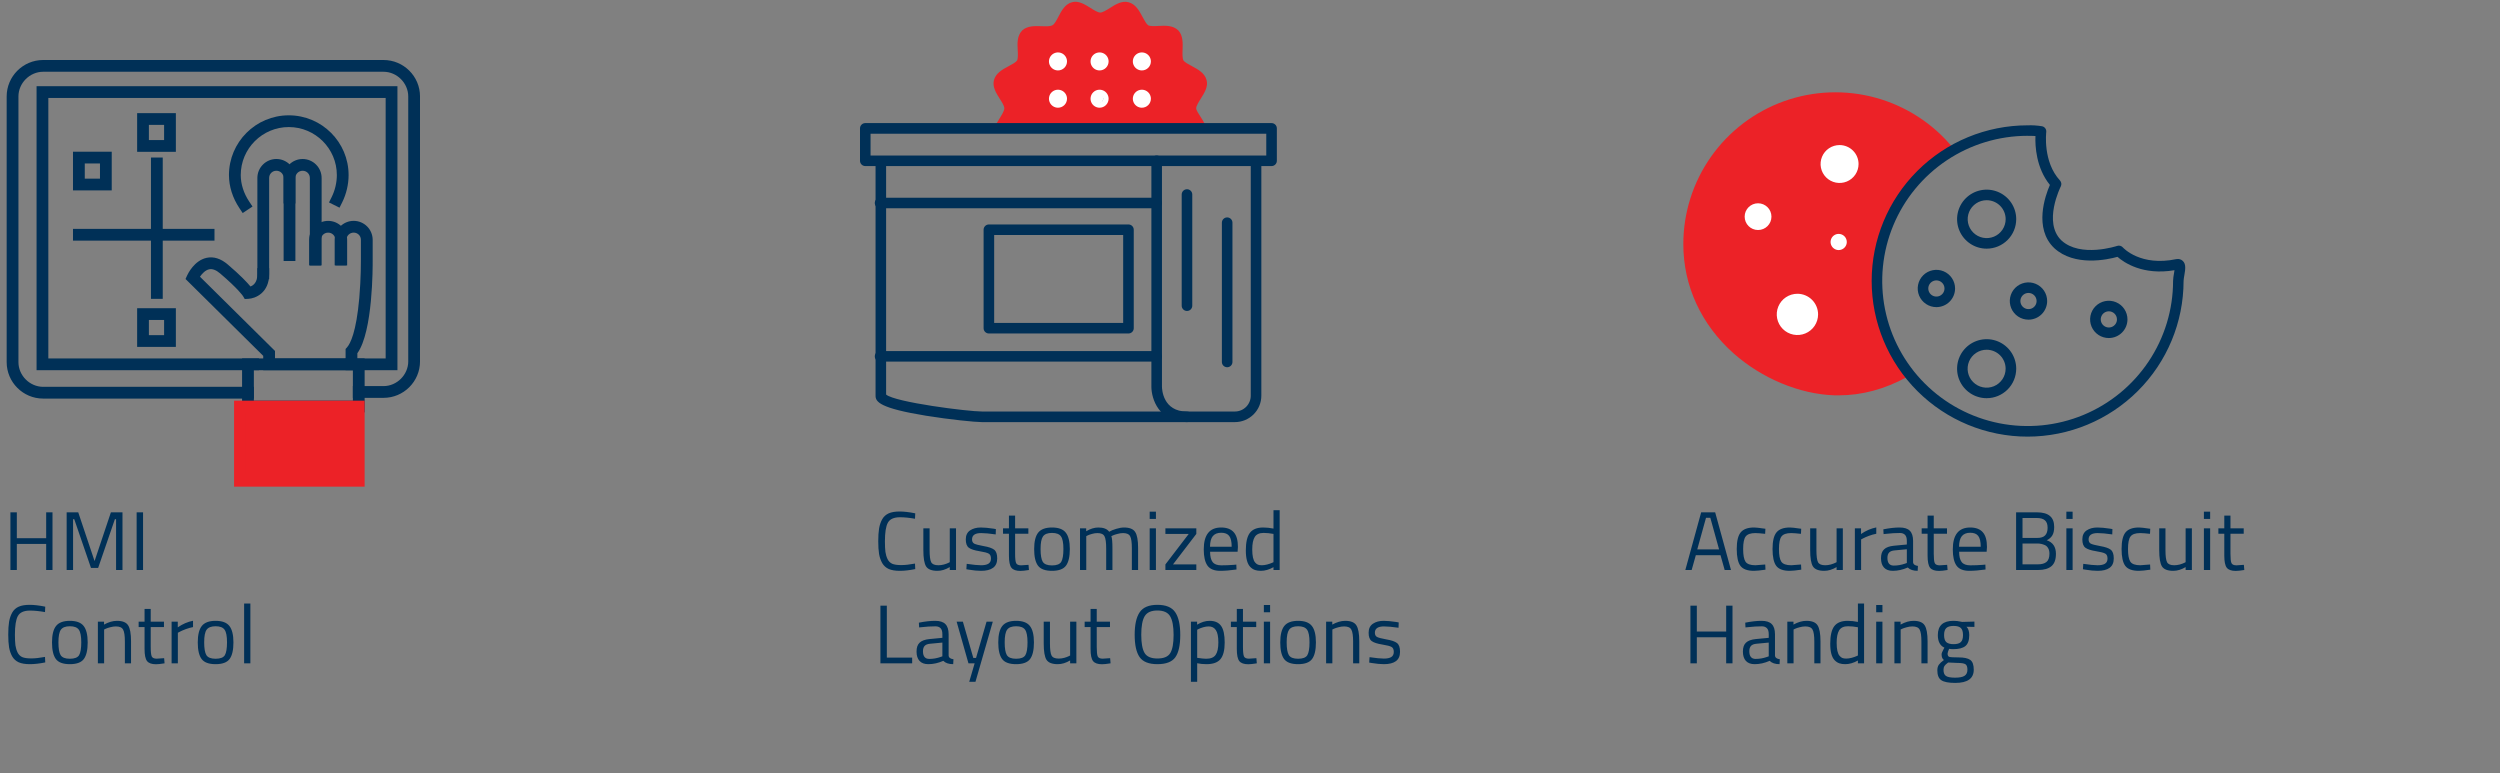 <?xml version="1.0" encoding="UTF-8"?>
<svg xmlns="http://www.w3.org/2000/svg" width="750" height="232" viewBox="0 0 750 232" fill="none">
  <rect x="0" y="0" width="750" height="232" fill="#808080" stroke="none"/>
  <path d="M13.85 171V163.175H5.05V171H3.125V153.7H5.05V161.45H13.85V153.7H15.75V171H13.85ZM19.995 171V153.7H23.47L28.37 168.325L33.27 153.7H36.745V171H34.82V155.75H34.47L29.445 170.375H27.295L22.27 155.75H21.92V171H19.995ZM40.991 171V153.7H42.916V171H40.991ZM13.575 198.725C11.858 199.075 10.317 199.25 8.95 199.25C7.583 199.25 6.475 199.067 5.625 198.7C4.792 198.317 4.142 197.733 3.675 196.95C3.225 196.15 2.908 195.242 2.725 194.225C2.558 193.192 2.475 191.908 2.475 190.375C2.475 188.842 2.558 187.558 2.725 186.525C2.908 185.475 3.225 184.55 3.675 183.75C4.142 182.95 4.792 182.367 5.625 182C6.458 181.633 7.542 181.45 8.875 181.45C10.208 181.45 11.775 181.633 13.575 182L13.5 183.625C11.817 183.325 10.317 183.175 9 183.175C7.167 183.175 5.95 183.725 5.35 184.825C4.767 185.908 4.475 187.767 4.475 190.4C4.475 191.717 4.525 192.775 4.625 193.575C4.742 194.375 4.958 195.1 5.275 195.75C5.592 196.383 6.05 196.842 6.65 197.125C7.267 197.392 8.158 197.525 9.325 197.525C10.508 197.525 11.9 197.375 13.5 197.075L13.575 198.725ZM15.604 192.725C15.604 190.442 16.013 188.792 16.829 187.775C17.646 186.758 19.021 186.25 20.954 186.25C22.904 186.25 24.279 186.758 25.079 187.775C25.896 188.792 26.305 190.442 26.305 192.725C26.305 195.008 25.921 196.667 25.154 197.7C24.388 198.733 22.988 199.25 20.954 199.25C18.921 199.25 17.521 198.733 16.755 197.7C15.988 196.667 15.604 195.008 15.604 192.725ZM17.529 192.7C17.529 194.517 17.746 195.792 18.18 196.525C18.63 197.258 19.555 197.625 20.954 197.625C22.371 197.625 23.296 197.267 23.73 196.55C24.163 195.817 24.38 194.533 24.38 192.7C24.38 190.867 24.138 189.608 23.654 188.925C23.171 188.225 22.271 187.875 20.954 187.875C19.654 187.875 18.755 188.225 18.255 188.925C17.771 189.608 17.529 190.867 17.529 192.7ZM31.238 199H29.363V186.5H31.212V187.375C32.562 186.625 33.854 186.25 35.087 186.25C36.754 186.25 37.871 186.7 38.438 187.6C39.021 188.5 39.312 190.1 39.312 192.4V199H37.462V192.45C37.462 190.717 37.288 189.533 36.938 188.9C36.604 188.25 35.879 187.925 34.763 187.925C34.229 187.925 33.663 188.008 33.062 188.175C32.479 188.325 32.029 188.475 31.712 188.625L31.238 188.85V199ZM49.192 188.125H45.217V194.1C45.217 195.533 45.317 196.475 45.517 196.925C45.734 197.375 46.234 197.6 47.017 197.6L49.242 197.45L49.367 199C48.25 199.183 47.4 199.275 46.817 199.275C45.517 199.275 44.617 198.958 44.117 198.325C43.617 197.692 43.367 196.483 43.367 194.7V188.125H41.592V186.5H43.367V182.675H45.217V186.5H49.192V188.125ZM51.482 199V186.5H53.332V188.2C54.782 187.2 56.307 186.542 57.907 186.225V188.125C57.207 188.258 56.473 188.467 55.707 188.75C54.957 189.033 54.382 189.283 53.982 189.5L53.357 189.825V199H51.482ZM59.33 192.725C59.33 190.442 59.738 188.792 60.555 187.775C61.372 186.758 62.747 186.25 64.68 186.25C66.63 186.25 68.005 186.758 68.805 187.775C69.622 188.792 70.03 190.442 70.03 192.725C70.03 195.008 69.647 196.667 68.88 197.7C68.113 198.733 66.713 199.25 64.68 199.25C62.647 199.25 61.247 198.733 60.48 197.7C59.713 196.667 59.33 195.008 59.33 192.725ZM61.255 192.7C61.255 194.517 61.472 195.792 61.905 196.525C62.355 197.258 63.28 197.625 64.68 197.625C66.097 197.625 67.022 197.267 67.455 196.55C67.888 195.817 68.105 194.533 68.105 192.7C68.105 190.867 67.863 189.608 67.38 188.925C66.897 188.225 65.997 187.875 64.68 187.875C63.38 187.875 62.48 188.225 61.98 188.925C61.497 189.608 61.255 190.867 61.255 192.7ZM73.238 199V181.05H75.113V199H73.238Z" fill="#003057"></path>
  <path d="M274.575 170.725C272.858 171.075 271.317 171.25 269.95 171.25C268.583 171.25 267.475 171.067 266.625 170.7C265.792 170.317 265.142 169.733 264.675 168.95C264.225 168.15 263.908 167.242 263.725 166.225C263.558 165.192 263.475 163.908 263.475 162.375C263.475 160.842 263.558 159.558 263.725 158.525C263.908 157.475 264.225 156.55 264.675 155.75C265.142 154.95 265.792 154.367 266.625 154C267.458 153.633 268.542 153.45 269.875 153.45C271.208 153.45 272.775 153.633 274.575 154L274.5 155.625C272.817 155.325 271.317 155.175 270 155.175C268.167 155.175 266.95 155.725 266.35 156.825C265.767 157.908 265.475 159.767 265.475 162.4C265.475 163.717 265.525 164.775 265.625 165.575C265.742 166.375 265.958 167.1 266.275 167.75C266.592 168.383 267.05 168.842 267.65 169.125C268.267 169.392 269.158 169.525 270.325 169.525C271.508 169.525 272.9 169.375 274.5 169.075L274.575 170.725ZM284.93 158.5H286.805V171H284.93V170.125C283.68 170.875 282.447 171.25 281.23 171.25C279.53 171.25 278.397 170.808 277.83 169.925C277.28 169.042 277.005 167.408 277.005 165.025V158.5H278.88V165C278.88 166.817 279.038 168.033 279.355 168.65C279.672 169.267 280.388 169.575 281.505 169.575C282.055 169.575 282.613 169.5 283.18 169.35C283.747 169.183 284.18 169.025 284.48 168.875L284.93 168.65V158.5ZM294.336 159.925C292.52 159.925 291.611 160.558 291.611 161.825C291.611 162.408 291.82 162.825 292.236 163.075C292.653 163.308 293.603 163.558 295.086 163.825C296.57 164.075 297.62 164.433 298.236 164.9C298.853 165.367 299.161 166.242 299.161 167.525C299.161 168.808 298.745 169.75 297.911 170.35C297.095 170.95 295.895 171.25 294.311 171.25C293.278 171.25 292.061 171.133 290.661 170.9L289.911 170.775L290.011 169.15C291.911 169.433 293.345 169.575 294.311 169.575C295.278 169.575 296.011 169.425 296.511 169.125C297.028 168.808 297.286 168.292 297.286 167.575C297.286 166.842 297.07 166.35 296.636 166.1C296.203 165.833 295.253 165.583 293.786 165.35C292.32 165.117 291.278 164.775 290.661 164.325C290.045 163.875 289.736 163.042 289.736 161.825C289.736 160.608 290.161 159.708 291.011 159.125C291.878 158.542 292.953 158.25 294.236 158.25C295.253 158.25 296.528 158.367 298.061 158.6L298.761 158.725L298.711 160.325C296.861 160.058 295.403 159.925 294.336 159.925ZM308.507 160.125H304.532V166.1C304.532 167.533 304.632 168.475 304.832 168.925C305.049 169.375 305.549 169.6 306.332 169.6L308.557 169.45L308.682 171C307.566 171.183 306.716 171.275 306.132 171.275C304.832 171.275 303.932 170.958 303.432 170.325C302.932 169.692 302.682 168.483 302.682 166.7V160.125H300.907V158.5H302.682V154.675H304.532V158.5H308.507V160.125ZM310.247 164.725C310.247 162.442 310.655 160.792 311.472 159.775C312.289 158.758 313.664 158.25 315.597 158.25C317.547 158.25 318.922 158.758 319.722 159.775C320.539 160.792 320.947 162.442 320.947 164.725C320.947 167.008 320.564 168.667 319.797 169.7C319.03 170.733 317.63 171.25 315.597 171.25C313.564 171.25 312.164 170.733 311.397 169.7C310.63 168.667 310.247 167.008 310.247 164.725ZM312.172 164.7C312.172 166.517 312.389 167.792 312.822 168.525C313.272 169.258 314.197 169.625 315.597 169.625C317.014 169.625 317.939 169.267 318.372 168.55C318.805 167.817 319.022 166.533 319.022 164.7C319.022 162.867 318.78 161.608 318.297 160.925C317.814 160.225 316.914 159.875 315.597 159.875C314.297 159.875 313.397 160.225 312.897 160.925C312.414 161.608 312.172 162.867 312.172 164.7ZM325.88 171H324.005V158.5H325.855V159.375C327.105 158.625 328.322 158.25 329.505 158.25C331.055 158.25 332.138 158.675 332.755 159.525C333.305 159.192 334.013 158.9 334.88 158.65C335.763 158.383 336.538 158.25 337.205 158.25C338.872 158.25 339.988 158.7 340.555 159.6C341.138 160.483 341.43 162.083 341.43 164.4V171H339.555V164.45C339.555 162.717 339.388 161.533 339.055 160.9C338.722 160.25 338.013 159.925 336.93 159.925C336.38 159.925 335.813 160.008 335.23 160.175C334.647 160.325 334.197 160.475 333.88 160.625L333.405 160.85C333.622 161.4 333.73 162.617 333.73 164.5V171H331.855V164.55C331.855 162.75 331.688 161.533 331.355 160.9C331.038 160.25 330.33 159.925 329.23 159.925C328.697 159.925 328.147 160.008 327.58 160.175C327.03 160.325 326.605 160.475 326.305 160.625L325.88 160.85V171ZM344.904 171V158.5H346.779V171H344.904ZM344.904 155.675V153.5H346.779V155.675H344.904ZM349.622 160.175V158.5H358.897V160.175L351.897 169.325H358.897V171H349.622V169.325L356.622 160.175H349.622ZM370.176 169.45L370.901 169.375L370.951 170.85C369.051 171.117 367.426 171.25 366.076 171.25C364.276 171.25 363.001 170.733 362.251 169.7C361.501 168.65 361.126 167.025 361.126 164.825C361.126 160.442 362.868 158.25 366.351 158.25C368.034 158.25 369.293 158.725 370.126 159.675C370.959 160.608 371.376 162.083 371.376 164.1L371.276 165.525H363.026C363.026 166.908 363.276 167.933 363.776 168.6C364.276 169.267 365.143 169.6 366.376 169.6C367.626 169.6 368.893 169.55 370.176 169.45ZM369.501 164.025C369.501 162.492 369.251 161.408 368.751 160.775C368.268 160.142 367.468 159.825 366.351 159.825C365.251 159.825 364.418 160.158 363.851 160.825C363.301 161.492 363.018 162.558 363.001 164.025H369.501ZM383.898 153.05V171H382.048V170.15C380.765 170.883 379.498 171.25 378.248 171.25C377.581 171.25 376.998 171.167 376.498 171C375.998 170.833 375.531 170.533 375.098 170.1C374.198 169.2 373.748 167.542 373.748 165.125C373.748 162.692 374.148 160.942 374.948 159.875C375.765 158.792 377.106 158.25 378.973 158.25C379.94 158.25 380.965 158.358 382.048 158.575V153.05H383.898ZM376.548 168.75C376.815 169.067 377.098 169.283 377.398 169.4C377.698 169.517 378.081 169.575 378.548 169.575C379.031 169.575 379.565 169.5 380.148 169.35C380.748 169.183 381.215 169.025 381.548 168.875L382.048 168.65V160.175C380.981 159.975 379.99 159.875 379.073 159.875C377.806 159.875 376.923 160.283 376.423 161.1C375.923 161.9 375.673 163.15 375.673 164.85C375.673 166.783 375.965 168.083 376.548 168.75ZM273.65 199H264.125V181.7H266.05V197.275H273.65V199ZM284.588 190.275V196.675C284.638 197.292 285.121 197.658 286.038 197.775L285.963 199.25C284.646 199.25 283.655 198.917 282.988 198.25C281.488 198.917 279.988 199.25 278.488 199.25C277.338 199.25 276.463 198.925 275.863 198.275C275.263 197.625 274.963 196.692 274.963 195.475C274.963 194.258 275.271 193.367 275.888 192.8C276.505 192.217 277.471 191.858 278.788 191.725L282.713 191.35V190.275C282.713 189.425 282.53 188.817 282.163 188.45C281.796 188.083 281.296 187.9 280.663 187.9C279.33 187.9 277.946 187.983 276.513 188.15L275.738 188.225L275.663 186.8C277.496 186.433 279.121 186.25 280.538 186.25C281.955 186.25 282.98 186.575 283.613 187.225C284.263 187.875 284.588 188.892 284.588 190.275ZM276.888 195.375C276.888 196.908 277.521 197.675 278.788 197.675C279.921 197.675 281.038 197.483 282.138 197.1L282.713 196.9V192.775L279.013 193.125C278.263 193.192 277.721 193.408 277.388 193.775C277.055 194.142 276.888 194.675 276.888 195.375ZM286.99 186.5H288.865L291.99 197.375H292.815L295.965 186.5H297.84L292.64 204.55H290.765L292.39 199H290.54L286.99 186.5ZM299.48 192.725C299.48 190.442 299.889 188.792 300.705 187.775C301.522 186.758 302.897 186.25 304.83 186.25C306.78 186.25 308.155 186.758 308.955 187.775C309.772 188.792 310.18 190.442 310.18 192.725C310.18 195.008 309.797 196.667 309.03 197.7C308.264 198.733 306.864 199.25 304.83 199.25C302.797 199.25 301.397 198.733 300.63 197.7C299.864 196.667 299.48 195.008 299.48 192.725ZM301.405 192.7C301.405 194.517 301.622 195.792 302.055 196.525C302.505 197.258 303.43 197.625 304.83 197.625C306.247 197.625 307.172 197.267 307.605 196.55C308.039 195.817 308.255 194.533 308.255 192.7C308.255 190.867 308.014 189.608 307.53 188.925C307.047 188.225 306.147 187.875 304.83 187.875C303.53 187.875 302.63 188.225 302.13 188.925C301.647 189.608 301.405 190.867 301.405 192.7ZM321.038 186.5H322.913V199H321.038V198.125C319.788 198.875 318.555 199.25 317.338 199.25C315.638 199.25 314.505 198.808 313.938 197.925C313.388 197.042 313.113 195.408 313.113 193.025V186.5H314.988V193C314.988 194.817 315.147 196.033 315.463 196.65C315.78 197.267 316.497 197.575 317.613 197.575C318.163 197.575 318.722 197.5 319.288 197.35C319.855 197.183 320.288 197.025 320.588 196.875L321.038 196.65V186.5ZM332.995 188.125H329.02V194.1C329.02 195.533 329.12 196.475 329.32 196.925C329.536 197.375 330.036 197.6 330.82 197.6L333.045 197.45L333.17 199C332.053 199.183 331.203 199.275 330.62 199.275C329.32 199.275 328.42 198.958 327.92 198.325C327.42 197.692 327.17 196.483 327.17 194.7V188.125H325.395V186.5H327.17V182.675H329.02V186.5H332.995V188.125ZM342.378 190.425C342.378 192.958 342.711 194.783 343.378 195.9C344.044 197 345.328 197.55 347.228 197.55C349.144 197.55 350.428 197.008 351.078 195.925C351.744 194.842 352.078 193.025 352.078 190.475C352.078 187.925 351.736 186.067 351.053 184.9C350.369 183.733 349.086 183.15 347.203 183.15C345.336 183.15 344.061 183.733 343.378 184.9C342.711 186.05 342.378 187.892 342.378 190.425ZM354.078 190.475C354.078 193.558 353.586 195.792 352.603 197.175C351.619 198.558 349.828 199.25 347.228 199.25C344.644 199.25 342.861 198.542 341.878 197.125C340.894 195.708 340.403 193.483 340.403 190.45C340.403 187.4 340.903 185.142 341.903 183.675C342.903 182.192 344.678 181.45 347.228 181.45C349.778 181.45 351.553 182.183 352.553 183.65C353.569 185.117 354.078 187.392 354.078 190.475ZM357.281 204.55V186.5H359.131V187.4C360.398 186.633 361.648 186.25 362.881 186.25C364.465 186.25 365.615 186.758 366.331 187.775C367.048 188.775 367.406 190.433 367.406 192.75C367.406 195.067 366.981 196.733 366.131 197.75C365.298 198.75 363.906 199.25 361.956 199.25C360.94 199.25 360.006 199.158 359.156 198.975V204.55H357.281ZM362.606 187.925C362.106 187.925 361.565 188.008 360.981 188.175C360.415 188.342 359.965 188.508 359.631 188.675L359.156 188.925V197.35C360.34 197.533 361.24 197.625 361.856 197.625C363.206 197.625 364.148 197.242 364.681 196.475C365.231 195.708 365.506 194.458 365.506 192.725C365.506 190.992 365.256 189.758 364.756 189.025C364.273 188.292 363.556 187.925 362.606 187.925ZM376.867 188.125H372.892V194.1C372.892 195.533 372.992 196.475 373.192 196.925C373.408 197.375 373.908 197.6 374.692 197.6L376.917 197.45L377.042 199C375.925 199.183 375.075 199.275 374.492 199.275C373.192 199.275 372.292 198.958 371.792 198.325C371.292 197.692 371.042 196.483 371.042 194.7V188.125H369.267V186.5H371.042V182.675H372.892V186.5H376.867V188.125ZM379.156 199V186.5H381.031V199H379.156ZM379.156 183.675V181.5H381.031V183.675H379.156ZM384.075 192.725C384.075 190.442 384.484 188.792 385.3 187.775C386.117 186.758 387.492 186.25 389.425 186.25C391.375 186.25 392.75 186.758 393.55 187.775C394.367 188.792 394.775 190.442 394.775 192.725C394.775 195.008 394.392 196.667 393.625 197.7C392.859 198.733 391.459 199.25 389.425 199.25C387.392 199.25 385.992 198.733 385.225 197.7C384.459 196.667 384.075 195.008 384.075 192.725ZM386 192.7C386 194.517 386.217 195.792 386.65 196.525C387.1 197.258 388.025 197.625 389.425 197.625C390.842 197.625 391.767 197.267 392.2 196.55C392.634 195.817 392.85 194.533 392.85 192.7C392.85 190.867 392.609 189.608 392.125 188.925C391.642 188.225 390.742 187.875 389.425 187.875C388.125 187.875 387.225 188.225 386.725 188.925C386.242 189.608 386 190.867 386 192.7ZM399.708 199H397.833V186.5H399.683V187.375C401.033 186.625 402.325 186.25 403.558 186.25C405.225 186.25 406.342 186.7 406.908 187.6C407.492 188.5 407.783 190.1 407.783 192.4V199H405.933V192.45C405.933 190.717 405.758 189.533 405.408 188.9C405.075 188.25 404.35 187.925 403.233 187.925C402.7 187.925 402.133 188.008 401.533 188.175C400.95 188.325 400.5 188.475 400.183 188.625L399.708 188.85V199ZM415.186 187.925C413.369 187.925 412.461 188.558 412.461 189.825C412.461 190.408 412.669 190.825 413.086 191.075C413.503 191.308 414.453 191.558 415.936 191.825C417.419 192.075 418.469 192.433 419.086 192.9C419.703 193.367 420.011 194.242 420.011 195.525C420.011 196.808 419.594 197.75 418.761 198.35C417.944 198.95 416.744 199.25 415.161 199.25C414.128 199.25 412.911 199.133 411.511 198.9L410.761 198.775L410.861 197.15C412.761 197.433 414.194 197.575 415.161 197.575C416.128 197.575 416.861 197.425 417.361 197.125C417.878 196.808 418.136 196.292 418.136 195.575C418.136 194.842 417.919 194.35 417.486 194.1C417.053 193.833 416.103 193.583 414.636 193.35C413.169 193.117 412.128 192.775 411.511 192.325C410.894 191.875 410.586 191.042 410.586 189.825C410.586 188.608 411.011 187.708 411.861 187.125C412.728 186.542 413.803 186.25 415.086 186.25C416.103 186.25 417.378 186.367 418.911 186.6L419.611 186.725L419.561 188.325C417.711 188.058 416.253 187.925 415.186 187.925Z" fill="#003057"></path>
  <path d="M505.6 171L510.35 153.7H514.55L519.3 171H517.4L516.15 166.55H508.75L507.5 171H505.6ZM511.8 155.35L509.175 164.825H515.725L513.1 155.35H511.8ZM526.221 158.25C526.771 158.25 527.704 158.35 529.021 158.55L529.621 158.625L529.546 160.15C528.213 160 527.229 159.925 526.596 159.925C525.179 159.925 524.213 160.267 523.696 160.95C523.196 161.617 522.946 162.867 522.946 164.7C522.946 166.517 523.179 167.783 523.646 168.5C524.129 169.217 525.121 169.575 526.621 169.575L529.571 169.35L529.646 170.9C528.096 171.133 526.938 171.25 526.171 171.25C524.221 171.25 522.871 170.75 522.121 169.75C521.388 168.75 521.021 167.067 521.021 164.7C521.021 162.317 521.421 160.65 522.221 159.7C523.021 158.733 524.354 158.25 526.221 158.25ZM536.963 158.25C537.513 158.25 538.447 158.35 539.763 158.55L540.363 158.625L540.288 160.15C538.955 160 537.972 159.925 537.338 159.925C535.922 159.925 534.955 160.267 534.438 160.95C533.938 161.617 533.688 162.867 533.688 164.7C533.688 166.517 533.922 167.783 534.388 168.5C534.872 169.217 535.863 169.575 537.363 169.575L540.313 169.35L540.388 170.9C538.838 171.133 537.68 171.25 536.913 171.25C534.963 171.25 533.613 170.75 532.863 169.75C532.13 168.75 531.763 167.067 531.763 164.7C531.763 162.317 532.163 160.65 532.963 159.7C533.763 158.733 535.097 158.25 536.963 158.25ZM550.977 158.5H552.852V171H550.977V170.125C549.727 170.875 548.494 171.25 547.277 171.25C545.577 171.25 544.444 170.808 543.877 169.925C543.327 169.042 543.052 167.408 543.052 165.025V158.5H544.927V165C544.927 166.817 545.085 168.033 545.402 168.65C545.719 169.267 546.435 169.575 547.552 169.575C548.102 169.575 548.66 169.5 549.227 169.35C549.794 169.183 550.227 169.025 550.527 168.875L550.977 168.65V158.5ZM556.458 171V158.5H558.308V160.2C559.758 159.2 561.283 158.542 562.883 158.225V160.125C562.183 160.258 561.45 160.467 560.683 160.75C559.933 161.033 559.358 161.283 558.958 161.5L558.333 161.825V171H556.458ZM573.926 162.275V168.675C573.976 169.292 574.459 169.658 575.376 169.775L575.301 171.25C573.984 171.25 572.992 170.917 572.326 170.25C570.826 170.917 569.326 171.25 567.826 171.25C566.676 171.25 565.801 170.925 565.201 170.275C564.601 169.625 564.301 168.692 564.301 167.475C564.301 166.258 564.609 165.367 565.226 164.8C565.842 164.217 566.809 163.858 568.126 163.725L572.051 163.35V162.275C572.051 161.425 571.867 160.817 571.501 160.45C571.134 160.083 570.634 159.9 570.001 159.9C568.667 159.9 567.284 159.983 565.851 160.15L565.076 160.225L565.001 158.8C566.834 158.433 568.459 158.25 569.876 158.25C571.292 158.25 572.317 158.575 572.951 159.225C573.601 159.875 573.926 160.892 573.926 162.275ZM566.226 167.375C566.226 168.908 566.859 169.675 568.126 169.675C569.259 169.675 570.376 169.483 571.476 169.1L572.051 168.9V164.775L568.351 165.125C567.601 165.192 567.059 165.408 566.726 165.775C566.392 166.142 566.226 166.675 566.226 167.375ZM584.1 160.125H580.125V166.1C580.125 167.533 580.225 168.475 580.425 168.925C580.642 169.375 581.142 169.6 581.925 169.6L584.15 169.45L584.275 171C583.159 171.183 582.309 171.275 581.725 171.275C580.425 171.275 579.525 170.958 579.025 170.325C578.525 169.692 578.275 168.483 578.275 166.7V160.125H576.5V158.5H578.275V154.675H580.125V158.5H584.1V160.125ZM594.89 169.45L595.615 169.375L595.665 170.85C593.765 171.117 592.14 171.25 590.79 171.25C588.99 171.25 587.715 170.733 586.965 169.7C586.215 168.65 585.84 167.025 585.84 164.825C585.84 160.442 587.582 158.25 591.065 158.25C592.748 158.25 594.007 158.725 594.84 159.675C595.673 160.608 596.09 162.083 596.09 164.1L595.99 165.525H587.74C587.74 166.908 587.99 167.933 588.49 168.6C588.99 169.267 589.857 169.6 591.09 169.6C592.34 169.6 593.607 169.55 594.89 169.45ZM594.215 164.025C594.215 162.492 593.965 161.408 593.465 160.775C592.982 160.142 592.182 159.825 591.065 159.825C589.965 159.825 589.132 160.158 588.565 160.825C588.015 161.492 587.732 162.558 587.715 164.025H594.215ZM604.83 153.7H611.105C612.822 153.7 614.105 154.058 614.955 154.775C615.822 155.475 616.255 156.583 616.255 158.1C616.255 159.183 616.063 160.033 615.68 160.65C615.313 161.25 614.763 161.725 614.03 162.075C615.863 162.708 616.78 164.067 616.78 166.15C616.78 167.883 616.322 169.125 615.405 169.875C614.488 170.625 613.163 171 611.43 171H604.83V153.7ZM611.23 163.05H606.755V169.3H611.355C612.488 169.3 613.347 169.067 613.93 168.6C614.53 168.117 614.83 167.275 614.83 166.075C614.83 165.442 614.705 164.908 614.455 164.475C614.222 164.042 613.905 163.733 613.505 163.55C612.772 163.217 612.013 163.05 611.23 163.05ZM611.03 155.4H606.755V161.375H611.205C612.272 161.375 613.047 161.125 613.53 160.625C614.03 160.108 614.28 159.342 614.28 158.325C614.28 157.292 614.013 156.55 613.48 156.1C612.963 155.633 612.147 155.4 611.03 155.4ZM619.91 171V158.5H621.785V171H619.91ZM619.91 155.675V153.5H621.785V155.675H619.91ZM629.304 159.925C627.487 159.925 626.579 160.558 626.579 161.825C626.579 162.408 626.787 162.825 627.204 163.075C627.621 163.308 628.571 163.558 630.054 163.825C631.537 164.075 632.587 164.433 633.204 164.9C633.821 165.367 634.129 166.242 634.129 167.525C634.129 168.808 633.712 169.75 632.879 170.35C632.062 170.95 630.862 171.25 629.279 171.25C628.246 171.25 627.029 171.133 625.629 170.9L624.879 170.775L624.979 169.15C626.879 169.433 628.312 169.575 629.279 169.575C630.246 169.575 630.979 169.425 631.479 169.125C631.996 168.808 632.254 168.292 632.254 167.575C632.254 166.842 632.037 166.35 631.604 166.1C631.171 165.833 630.221 165.583 628.754 165.35C627.287 165.117 626.246 164.775 625.629 164.325C625.012 163.875 624.704 163.042 624.704 161.825C624.704 160.608 625.129 159.708 625.979 159.125C626.846 158.542 627.921 158.25 629.204 158.25C630.221 158.25 631.496 158.367 633.029 158.6L633.729 158.725L633.679 160.325C631.829 160.058 630.371 159.925 629.304 159.925ZM641.675 158.25C642.225 158.25 643.159 158.35 644.475 158.55L645.075 158.625L645 160.15C643.667 160 642.684 159.925 642.05 159.925C640.634 159.925 639.667 160.267 639.15 160.95C638.65 161.617 638.4 162.867 638.4 164.7C638.4 166.517 638.634 167.783 639.1 168.5C639.584 169.217 640.575 169.575 642.075 169.575L645.025 169.35L645.1 170.9C643.55 171.133 642.392 171.25 641.625 171.25C639.675 171.25 638.325 170.75 637.575 169.75C636.842 168.75 636.475 167.067 636.475 164.7C636.475 162.317 636.875 160.65 637.675 159.7C638.475 158.733 639.809 158.25 641.675 158.25ZM655.689 158.5H657.564V171H655.689V170.125C654.439 170.875 653.206 171.25 651.989 171.25C650.289 171.25 649.156 170.808 648.589 169.925C648.039 169.042 647.764 167.408 647.764 165.025V158.5H649.639V165C649.639 166.817 649.797 168.033 650.114 168.65C650.431 169.267 651.147 169.575 652.264 169.575C652.814 169.575 653.372 169.5 653.939 169.35C654.506 169.183 654.939 169.025 655.239 168.875L655.689 168.65V158.5ZM661.17 171V158.5H663.045V171H661.17ZM661.17 155.675V153.5H663.045V155.675H661.17ZM673.114 160.125H669.139V166.1C669.139 167.533 669.239 168.475 669.439 168.925C669.656 169.375 670.156 169.6 670.939 169.6L673.164 169.45L673.289 171C672.172 171.183 671.322 171.275 670.739 171.275C669.439 171.275 668.539 170.958 668.039 170.325C667.539 169.692 667.289 168.483 667.289 166.7V160.125H665.514V158.5H667.289V154.675H669.139V158.5H673.114V160.125ZM517.85 199V191.175H509.05V199H507.125V181.7H509.05V189.45H517.85V181.7H519.75V199H517.85ZM532.495 190.275V196.675C532.545 197.292 533.028 197.658 533.945 197.775L533.87 199.25C532.553 199.25 531.562 198.917 530.895 198.25C529.395 198.917 527.895 199.25 526.395 199.25C525.245 199.25 524.37 198.925 523.77 198.275C523.17 197.625 522.87 196.692 522.87 195.475C522.87 194.258 523.178 193.367 523.795 192.8C524.412 192.217 525.378 191.858 526.695 191.725L530.62 191.35V190.275C530.62 189.425 530.437 188.817 530.07 188.45C529.703 188.083 529.203 187.9 528.57 187.9C527.237 187.9 525.853 187.983 524.42 188.15L523.645 188.225L523.57 186.8C525.403 186.433 527.028 186.25 528.445 186.25C529.862 186.25 530.887 186.575 531.52 187.225C532.17 187.875 532.495 188.892 532.495 190.275ZM524.795 195.375C524.795 196.908 525.428 197.675 526.695 197.675C527.828 197.675 528.945 197.483 530.045 197.1L530.62 196.9V192.775L526.92 193.125C526.17 193.192 525.628 193.408 525.295 193.775C524.962 194.142 524.795 194.675 524.795 195.375ZM538.07 199H536.195V186.5H538.045V187.375C539.395 186.625 540.686 186.25 541.92 186.25C543.586 186.25 544.703 186.7 545.27 187.6C545.853 188.5 546.145 190.1 546.145 192.4V199H544.295V192.45C544.295 190.717 544.12 189.533 543.77 188.9C543.436 188.25 542.711 187.925 541.595 187.925C541.061 187.925 540.495 188.008 539.895 188.175C539.311 188.325 538.861 188.475 538.545 188.625L538.07 188.85V199ZM559.222 181.05V199H557.372V198.15C556.089 198.883 554.822 199.25 553.572 199.25C552.906 199.25 552.322 199.167 551.822 199C551.322 198.833 550.856 198.533 550.422 198.1C549.522 197.2 549.072 195.542 549.072 193.125C549.072 190.692 549.472 188.942 550.272 187.875C551.089 186.792 552.431 186.25 554.297 186.25C555.264 186.25 556.289 186.358 557.372 186.575V181.05H559.222ZM551.872 196.75C552.139 197.067 552.422 197.283 552.722 197.4C553.022 197.517 553.406 197.575 553.872 197.575C554.356 197.575 554.889 197.5 555.472 197.35C556.072 197.183 556.539 197.025 556.872 196.875L557.372 196.65V188.175C556.306 187.975 555.314 187.875 554.397 187.875C553.131 187.875 552.247 188.283 551.747 189.1C551.247 189.9 550.997 191.15 550.997 192.85C550.997 194.783 551.289 196.083 551.872 196.75ZM562.855 199V186.5H564.73V199H562.855ZM562.855 183.675V181.5H564.73V183.675H562.855ZM570.198 199H568.323V186.5H570.173V187.375C571.523 186.625 572.815 186.25 574.048 186.25C575.715 186.25 576.832 186.7 577.398 187.6C577.982 188.5 578.273 190.1 578.273 192.4V199H576.423V192.45C576.423 190.717 576.248 189.533 575.898 188.9C575.565 188.25 574.84 187.925 573.723 187.925C573.19 187.925 572.623 188.008 572.023 188.175C571.44 188.325 570.99 188.475 570.673 188.625L570.198 188.85V199ZM586.576 204.875C584.576 204.875 583.176 204.6 582.376 204.05C581.593 203.517 581.201 202.533 581.201 201.1C581.201 200.417 581.351 199.858 581.651 199.425C581.951 199.008 582.46 198.533 583.176 198C582.71 197.683 582.476 197.108 582.476 196.275C582.476 195.992 582.685 195.467 583.101 194.7L583.326 194.3C582.01 193.7 581.351 192.442 581.351 190.525C581.351 187.675 582.91 186.25 586.026 186.25C586.826 186.25 587.568 186.333 588.251 186.5L588.626 186.575L592.326 186.475V188.075L589.951 188.025C590.501 188.575 590.776 189.408 590.776 190.525C590.776 192.092 590.385 193.192 589.601 193.825C588.835 194.442 587.618 194.75 585.951 194.75C585.501 194.75 585.093 194.717 584.726 194.65C584.426 195.383 584.276 195.858 584.276 196.075C584.276 196.592 584.435 196.917 584.751 197.05C585.068 197.167 586.026 197.225 587.626 197.225C589.226 197.225 590.376 197.475 591.076 197.975C591.776 198.475 592.126 199.45 592.126 200.9C592.126 203.55 590.276 204.875 586.576 204.875ZM583.051 200.95C583.051 201.833 583.293 202.442 583.776 202.775C584.276 203.125 585.185 203.3 586.501 203.3C587.835 203.3 588.785 203.117 589.351 202.75C589.935 202.383 590.226 201.767 590.226 200.9C590.226 200.05 590.018 199.5 589.601 199.25C589.185 199 588.368 198.875 587.151 198.875L584.451 198.75C583.901 199.15 583.526 199.5 583.326 199.8C583.143 200.1 583.051 200.483 583.051 200.95ZM583.226 190.525C583.226 191.508 583.443 192.208 583.876 192.625C584.326 193.042 585.06 193.25 586.076 193.25C587.093 193.25 587.818 193.042 588.251 192.625C588.685 192.208 588.901 191.508 588.901 190.525C588.901 189.525 588.685 188.817 588.251 188.4C587.818 187.983 587.093 187.775 586.076 187.775C585.06 187.775 584.326 187.992 583.876 188.425C583.443 188.842 583.226 189.542 583.226 190.525Z" fill="#003057"></path>
  <path d="M571.256 111.611C566.783 114.059 559.44 117.172 550.407 116.875C530.797 116.226 506.703 99.582 506.703 73.264C506.695 64.226 509.488 55.407 514.699 48.015C519.91 40.623 527.284 35.019 535.811 31.973C544.338 28.926 553.6 28.585 562.329 30.997C571.058 33.409 578.825 38.455 584.568 45.444C582.85 46.482 581.204 47.634 579.64 48.892C576.932 51.053 565.808 60.283 562.77 76.209C559.174 94.956 569.464 109.239 571.256 111.611Z" fill="#EC2227"></path>
  <path d="M551.639 118.603C551.211 118.603 550.783 118.603 550.355 118.603C539.882 118.258 528.558 113.545 520.066 106.001C510.351 97.355 505 85.747 505 73.285C504.983 63.892 507.879 54.724 513.291 47.039C518.702 39.353 526.364 33.527 535.225 30.359C544.086 27.19 553.713 26.836 562.784 29.343C571.855 31.85 579.927 37.096 585.892 44.362L587.143 45.881L585.459 46.902C583.804 47.91 582.219 49.027 580.715 50.247C575.754 54.236 567.046 62.952 564.468 76.554C561.219 93.626 569.884 106.941 572.64 110.6L573.815 112.173L572.093 113.113C565.416 116.755 558.544 118.603 551.639 118.603ZM550.664 31.112C539.465 31.125 528.728 35.57 520.809 43.472C512.89 51.374 508.436 62.088 508.423 73.263C508.423 99.7 532.847 114.583 550.474 115.166C556.817 115.325 563.097 113.892 568.741 111C565.075 105.542 557.964 92.345 561.1 75.874C563.894 61.218 573.258 51.869 578.57 47.545C579.653 46.664 580.812 45.827 581.987 45.043C578.042 40.653 573.213 37.142 567.816 34.742C562.418 32.341 556.573 31.104 550.664 31.112Z" fill="#EC2227"></path>
  <path d="M608.296 130.99C595.885 130.99 583.982 126.07 575.206 117.313C566.43 108.555 561.5 96.678 561.5 84.293C561.5 71.909 566.43 60.031 575.206 51.274C583.982 42.517 595.885 37.597 608.296 37.597C609.746 37.545 611.197 37.639 612.628 37.878C613.019 37.96 613.365 38.187 613.596 38.512C613.827 38.838 613.926 39.239 613.874 39.634C613.874 39.721 612.791 48.518 617.99 54.144C618.209 54.382 618.35 54.682 618.394 55.003C618.437 55.324 618.381 55.65 618.233 55.938C618.179 56.046 612.818 66.746 618.423 72.123C624.147 77.398 635.038 73.809 635.146 73.772C635.442 73.671 635.762 73.66 636.064 73.74C636.366 73.82 636.639 73.987 636.847 74.22C637.052 74.453 642.23 79.997 652.909 77.733H652.979C653.317 77.666 653.667 77.684 653.996 77.784C654.326 77.884 654.626 78.063 654.869 78.306C655.861 79.289 655.601 80.824 655.297 82.596C655.184 83.162 655.11 83.734 655.075 84.309C655.057 96.684 650.122 108.547 641.353 117.297C632.584 126.047 620.697 130.971 608.296 130.99ZM608.296 40.742C599.668 40.742 591.233 43.295 584.059 48.078C576.885 52.861 571.293 59.659 567.991 67.613C564.688 75.567 563.823 84.32 565.505 92.764C567.187 101.209 571.341 108.966 577.441 115.055C583.54 121.144 591.313 125.292 599.774 126.974C608.236 128.655 617.008 127.796 624.98 124.503C632.952 121.21 639.767 115.633 644.563 108.476C649.359 101.319 651.92 92.903 651.923 84.293C651.95 83.54 652.039 82.79 652.189 82.051C652.232 81.77 652.297 81.407 652.346 81.062C642.847 82.683 637.182 78.754 635.244 77.052C632.168 77.911 622.355 80.035 616.262 74.425C610.045 68.481 613.598 58.619 614.968 55.479C610.825 50.356 610.516 43.79 610.635 40.807C609.92 40.758 609.162 40.758 608.296 40.758V40.742Z" fill="#003057"></path>
  <path d="M551.784 56.472C555.807 56.472 559.068 53.218 559.068 49.204C559.068 45.19 555.807 41.935 551.784 41.935C547.761 41.935 544.5 45.19 544.5 49.204C544.5 53.218 547.761 56.472 551.784 56.472Z" fill="white"></path>
  <path d="M551.871 58.056C550.116 58.056 548.401 57.537 546.942 56.565C545.484 55.592 544.347 54.209 543.675 52.592C543.004 50.974 542.828 49.195 543.17 47.477C543.513 45.76 544.358 44.183 545.598 42.945C546.839 41.707 548.419 40.864 550.14 40.523C551.861 40.181 553.644 40.356 555.265 41.026C556.886 41.696 558.272 42.831 559.246 44.287C560.221 45.742 560.741 47.454 560.741 49.204C560.738 51.551 559.803 53.801 558.14 55.461C556.477 57.12 554.222 58.053 551.871 58.056ZM551.871 43.519C550.744 43.519 549.642 43.853 548.705 44.477C547.769 45.102 547.038 45.99 546.607 47.029C546.176 48.068 546.063 49.211 546.283 50.313C546.503 51.416 547.045 52.429 547.842 53.224C548.639 54.019 549.654 54.561 550.759 54.78C551.864 55 553.01 54.887 554.051 54.457C555.092 54.026 555.982 53.298 556.608 52.363C557.234 51.428 557.568 50.329 557.568 49.204C557.566 47.697 556.966 46.252 555.898 45.186C554.829 44.12 553.381 43.521 551.871 43.519Z" fill="#EC2227"></path>
  <path d="M596.001 119.458C594.246 119.459 592.53 118.94 591.071 117.968C589.611 116.996 588.473 115.613 587.801 113.996C587.129 112.378 586.953 110.598 587.295 108.88C587.637 107.163 588.482 105.585 589.723 104.347C590.964 103.108 592.545 102.265 594.266 101.924C595.988 101.582 597.772 101.758 599.393 102.429C601.014 103.099 602.399 104.235 603.374 105.691C604.348 107.148 604.867 108.86 604.866 110.611C604.863 112.957 603.929 115.205 602.267 116.863C600.605 118.522 598.351 119.455 596.001 119.458ZM596.001 104.921C594.873 104.917 593.768 105.248 592.829 105.872C591.889 106.495 591.155 107.383 590.721 108.422C590.287 109.462 590.172 110.606 590.39 111.711C590.608 112.816 591.15 113.832 591.947 114.629C592.744 115.427 593.76 115.97 594.866 116.191C595.973 116.412 597.12 116.3 598.163 115.87C599.206 115.44 600.098 114.71 600.725 113.774C601.353 112.838 601.687 111.737 601.687 110.611C601.687 109.105 601.089 107.66 600.023 106.593C598.957 105.526 597.511 104.925 596.001 104.921Z" fill="#003057"></path>
  <path d="M596.001 74.598C594.246 74.599 592.531 74.081 591.071 73.109C589.612 72.137 588.474 70.755 587.802 69.138C587.13 67.52 586.953 65.74 587.295 64.023C587.636 62.305 588.481 60.728 589.721 59.489C590.962 58.251 592.542 57.407 594.263 57.065C595.984 56.723 597.768 56.898 599.389 57.568C601.01 58.238 602.396 59.372 603.371 60.828C604.346 62.284 604.866 63.995 604.866 65.746C604.865 68.093 603.931 70.343 602.268 72.002C600.606 73.662 598.352 74.595 596.001 74.598ZM596.001 60.061C594.874 60.061 593.773 60.395 592.836 61.019C591.899 61.644 591.169 62.532 590.738 63.571C590.306 64.61 590.194 65.753 590.413 66.856C590.633 67.958 591.176 68.971 591.973 69.766C592.769 70.561 593.784 71.103 594.89 71.322C595.995 71.542 597.14 71.429 598.181 70.999C599.222 70.568 600.112 69.84 600.738 68.905C601.364 67.97 601.698 66.871 601.698 65.746C601.697 64.239 601.096 62.794 600.028 61.728C598.96 60.662 597.512 60.063 596.001 60.061Z" fill="#003057"></path>
  <path d="M539.225 102.089C543.526 102.089 547.013 98.61 547.013 94.318C547.013 90.026 543.526 86.547 539.225 86.547C534.924 86.547 531.438 90.026 531.438 94.318C531.438 98.61 534.924 102.089 539.225 102.089Z" fill="white"></path>
  <path d="M539.226 103.672C537.372 103.672 535.559 103.123 534.018 102.095C532.476 101.067 531.275 99.606 530.565 97.897C529.856 96.188 529.67 94.307 530.032 92.492C530.393 90.678 531.286 89.011 532.597 87.703C533.908 86.394 535.579 85.504 537.397 85.143C539.215 84.782 541.1 84.967 542.813 85.675C544.526 86.383 545.99 87.582 547.02 89.12C548.05 90.659 548.6 92.467 548.6 94.317C548.596 96.797 547.607 99.174 545.85 100.927C544.093 102.681 541.711 103.667 539.226 103.672ZM539.226 88.13C537.999 88.13 536.801 88.493 535.781 89.172C534.761 89.852 533.966 90.819 533.497 91.949C533.028 93.08 532.905 94.324 533.144 95.525C533.383 96.725 533.974 97.827 534.841 98.693C535.708 99.558 536.813 100.147 538.016 100.386C539.219 100.625 540.466 100.502 541.599 100.034C542.732 99.566 543.7 98.773 544.382 97.755C545.063 96.737 545.427 95.541 545.427 94.317C545.424 92.677 544.77 91.105 543.607 89.945C542.445 88.785 540.87 88.132 539.226 88.13Z" fill="#EC2227"></path>
  <path d="M527.417 69.005C529.636 69.005 531.435 67.21 531.435 64.995C531.435 62.781 529.636 60.985 527.417 60.985C525.197 60.985 523.398 62.781 523.398 64.995C523.398 67.21 525.197 69.005 527.417 69.005Z" fill="white"></path>
  <path d="M527.418 52.186C526.309 52.186 525.225 51.858 524.304 51.244C523.382 50.629 522.663 49.756 522.239 48.734C521.815 47.712 521.704 46.587 521.92 45.502C522.136 44.417 522.67 43.42 523.454 42.638C524.238 41.856 525.237 41.323 526.324 41.108C527.411 40.892 528.538 41.002 529.563 41.426C530.587 41.849 531.462 42.566 532.078 43.486C532.694 44.406 533.023 45.487 533.023 46.593C533.021 48.076 532.43 49.498 531.379 50.547C530.329 51.595 528.904 52.185 527.418 52.186ZM527.418 44.161C526.935 44.16 526.464 44.302 526.062 44.569C525.661 44.835 525.348 45.215 525.162 45.659C524.977 46.103 524.928 46.592 525.021 47.064C525.115 47.536 525.346 47.97 525.687 48.311C526.028 48.651 526.462 48.884 526.935 48.978C527.408 49.072 527.898 49.024 528.344 48.84C528.789 48.657 529.17 48.345 529.438 47.945C529.706 47.545 529.849 47.074 529.849 46.593C529.849 45.949 529.593 45.331 529.137 44.876C528.681 44.42 528.063 44.163 527.418 44.161Z" fill="#EC2227"></path>
  <path d="M580.918 92.139C579.809 92.139 578.725 91.811 577.804 91.197C576.882 90.582 576.163 89.709 575.739 88.687C575.315 87.665 575.204 86.54 575.42 85.455C575.636 84.37 576.17 83.374 576.954 82.591C577.738 81.809 578.737 81.276 579.824 81.061C580.911 80.845 582.038 80.956 583.063 81.379C584.087 81.802 584.962 82.519 585.578 83.439C586.194 84.359 586.523 85.44 586.523 86.546C586.521 88.029 585.93 89.451 584.879 90.5C583.829 91.548 582.404 92.138 580.918 92.139ZM580.918 84.12C580.437 84.12 579.967 84.262 579.567 84.529C579.167 84.796 578.855 85.174 578.671 85.618C578.487 86.061 578.439 86.549 578.533 87.02C578.627 87.49 578.858 87.923 579.198 88.262C579.538 88.601 579.972 88.832 580.443 88.926C580.915 89.02 581.404 88.972 581.848 88.788C582.292 88.604 582.672 88.293 582.939 87.894C583.207 87.495 583.349 87.026 583.349 86.546C583.349 85.903 583.093 85.286 582.637 84.831C582.181 84.376 581.562 84.12 580.918 84.12Z" fill="#003057"></path>
  <path d="M551.284 77.273C553.503 77.273 555.302 75.478 555.302 73.264C555.302 71.049 553.503 69.254 551.284 69.254C549.065 69.254 547.266 71.049 547.266 73.264C547.266 75.478 549.065 77.273 551.284 77.273Z" fill="white"></path>
  <path d="M551.605 78.186C550.497 78.186 549.413 77.858 548.491 77.244C547.569 76.629 546.851 75.756 546.427 74.734C546.002 73.712 545.891 72.587 546.108 71.502C546.324 70.417 546.858 69.42 547.642 68.638C548.426 67.856 549.424 67.323 550.512 67.108C551.599 66.892 552.726 67.002 553.75 67.426C554.774 67.849 555.65 68.566 556.266 69.486C556.881 70.406 557.21 71.487 557.21 72.593C557.209 74.076 556.618 75.498 555.567 76.547C554.516 77.595 553.091 78.185 551.605 78.186ZM551.605 70.167C551.124 70.167 550.654 70.309 550.254 70.576C549.854 70.842 549.543 71.221 549.359 71.665C549.175 72.108 549.126 72.596 549.22 73.067C549.314 73.537 549.546 73.97 549.886 74.309C550.226 74.648 550.659 74.879 551.131 74.973C551.602 75.067 552.091 75.019 552.536 74.835C552.98 74.651 553.36 74.34 553.627 73.941C553.894 73.542 554.037 73.073 554.037 72.593C554.037 71.95 553.78 71.332 553.324 70.877C552.868 70.422 552.25 70.167 551.605 70.167Z" fill="#EC2227"></path>
  <path d="M632.658 101.413C631.549 101.417 630.463 101.093 629.538 100.481C628.614 99.869 627.892 98.997 627.464 97.975C627.037 96.954 626.923 95.828 627.136 94.742C627.35 93.656 627.882 92.657 628.665 91.872C629.448 91.088 630.447 90.553 631.535 90.336C632.623 90.118 633.751 90.228 634.776 90.65C635.802 91.073 636.678 91.79 637.295 92.71C637.912 93.63 638.241 94.713 638.241 95.82C638.24 97.299 637.652 98.718 636.606 99.766C635.56 100.814 634.14 101.406 632.658 101.413ZM632.658 93.393C632.177 93.393 631.707 93.536 631.307 93.802C630.907 94.069 630.596 94.448 630.412 94.891C630.227 95.335 630.179 95.822 630.273 96.293C630.367 96.764 630.599 97.196 630.939 97.535C631.279 97.875 631.712 98.106 632.184 98.2C632.655 98.293 633.144 98.245 633.589 98.061C634.033 97.878 634.413 97.567 634.68 97.168C634.947 96.769 635.09 96.3 635.09 95.82C635.088 95.177 634.832 94.56 634.376 94.106C633.92 93.651 633.302 93.395 632.658 93.393Z" fill="#003057"></path>
  <path d="M608.548 95.901C607.439 95.902 606.355 95.575 605.433 94.961C604.51 94.347 603.791 93.474 603.366 92.452C602.941 91.43 602.829 90.305 603.045 89.22C603.26 88.135 603.794 87.138 604.577 86.355C605.361 85.572 606.36 85.039 607.447 84.823C608.535 84.606 609.662 84.717 610.686 85.14C611.711 85.563 612.587 86.28 613.203 87.2C613.819 88.12 614.148 89.202 614.148 90.308C614.146 91.79 613.556 93.211 612.506 94.26C611.457 95.308 610.033 95.898 608.548 95.901ZM608.548 87.882C608.067 87.882 607.597 88.024 607.197 88.29C606.797 88.557 606.486 88.936 606.302 89.379C606.117 89.823 606.069 90.311 606.163 90.781C606.257 91.252 606.489 91.684 606.829 92.024C607.169 92.363 607.602 92.594 608.074 92.688C608.545 92.781 609.034 92.733 609.479 92.55C609.923 92.366 610.303 92.055 610.57 91.656C610.837 91.257 610.98 90.788 610.98 90.308C610.978 89.665 610.722 89.049 610.266 88.594C609.81 88.139 609.192 87.883 608.548 87.882Z" fill="#003057"></path>
  <path d="M359.901 37.991C359.056 36.089 357.15 34.208 357.15 32.501C357.15 29.972 360.941 26.805 360.324 24.486C359.69 21.952 354.827 21.109 353.554 18.996C352.287 16.678 353.977 12.246 352.287 10.349C350.381 8.453 345.94 10.349 343.622 9.085C341.505 7.82 340.66 2.962 338.125 2.33C335.797 1.698 332.623 5.497 330.089 5.497C327.554 5.497 324.375 1.714 322.052 2.33C319.512 2.962 318.878 7.82 316.55 9.085C314.221 10.349 309.786 8.663 307.885 10.349C305.984 12.252 307.885 16.683 306.618 18.996C305.35 21.109 300.487 21.952 299.854 24.486C299.215 26.805 303.022 29.972 303.022 32.501C303.022 34.192 301.332 36.283 300.276 38.202" fill="#EC2227"></path>
  <path d="M300.257 39.91C299.959 39.909 299.667 39.831 299.408 39.682C299.15 39.534 298.935 39.321 298.785 39.065C298.635 38.808 298.554 38.517 298.551 38.219C298.548 37.922 298.623 37.63 298.768 37.37C299.06 36.83 299.396 36.289 299.721 35.781C300.425 34.657 301.297 33.263 301.297 32.501C301.297 31.739 300.566 30.642 299.916 29.61C298.833 27.913 297.652 25.994 298.188 24.033C298.73 21.936 300.798 20.79 302.64 19.828C303.642 19.288 304.774 18.683 305.12 18.148C305.445 17.505 305.375 16.202 305.315 15.051C305.207 13.014 305.088 10.728 306.664 9.139L306.739 9.069C308.261 7.718 310.481 7.793 312.437 7.858C313.66 7.902 315.047 7.95 315.724 7.583C316.401 7.215 316.98 6.037 317.538 4.983C318.469 3.205 319.525 1.2 321.627 0.66C323.555 0.12 325.483 1.336 327.178 2.395C328.196 3.049 329.387 3.773 330.08 3.773C330.774 3.773 331.943 3.038 332.978 2.395C334.678 1.314 336.601 0.136 338.567 0.671C340.668 1.211 341.816 3.276 342.78 5.108C343.321 6.107 343.928 7.237 344.464 7.588C345.109 7.912 346.414 7.842 347.567 7.783C349.603 7.675 351.9 7.556 353.492 9.128L353.562 9.199C354.916 10.723 354.84 12.933 354.775 14.884C354.732 16.089 354.689 17.451 355.035 18.126C355.382 18.666 356.519 19.266 357.521 19.807C359.357 20.796 361.447 21.914 361.978 24.049C362.52 25.973 361.301 27.891 360.24 29.588C359.595 30.62 358.859 31.793 358.859 32.479C358.859 33.02 359.541 34.1 360.088 34.911C360.608 35.661 361.067 36.453 361.458 37.278C361.625 37.688 361.626 38.148 361.46 38.559C361.294 38.97 360.974 39.3 360.569 39.48C360.163 39.66 359.703 39.676 359.286 39.525C358.869 39.373 358.527 39.065 358.333 38.667C358.021 38.011 357.659 37.381 357.25 36.781C356.373 35.441 355.463 34.079 355.463 32.458C355.463 30.793 356.432 29.248 357.369 27.756C357.954 26.821 358.837 25.411 358.696 24.892C358.517 24.184 357.071 23.411 355.923 22.79C354.45 21.995 352.923 21.169 352.132 19.834L352.1 19.769C351.282 18.277 351.347 16.478 351.407 14.738C351.445 13.522 351.499 12.036 351.087 11.495C350.546 11.036 349.089 11.111 347.8 11.182C346.089 11.268 344.329 11.36 342.845 10.555L342.78 10.523C341.431 9.712 340.614 8.193 339.818 6.74C339.195 5.583 338.42 4.151 337.749 3.984C337.207 3.832 335.778 4.713 334.846 5.297C333.346 6.232 331.803 7.199 330.129 7.199C328.456 7.199 326.88 6.232 325.412 5.297C324.475 4.713 323.056 3.832 322.542 3.973C321.892 4.135 321.183 5.481 320.614 6.567C319.834 8.053 318.946 9.739 317.413 10.576C315.881 11.414 314.11 11.328 312.366 11.268C311.148 11.23 309.658 11.176 309.117 11.587C308.656 12.127 308.732 13.581 308.803 14.867C308.895 16.575 308.987 18.337 308.174 19.812L308.142 19.877C307.335 21.223 305.808 22.039 304.351 22.833C303.198 23.454 301.757 24.227 301.589 24.897C301.438 25.438 302.32 26.864 302.905 27.799C303.842 29.291 304.811 30.836 304.811 32.501C304.811 34.165 303.728 35.943 302.716 37.592C302.402 38.094 302.104 38.575 301.849 39.029C301.693 39.31 301.461 39.542 301.18 39.697C300.898 39.853 300.578 39.927 300.257 39.91Z" fill="#EC2227"></path>
  <path d="M342.557 20.32C343.607 20.32 344.458 19.471 344.458 18.423C344.458 17.376 343.607 16.526 342.557 16.526C341.507 16.526 340.656 17.376 340.656 18.423C340.656 19.471 341.507 20.32 342.557 20.32Z" fill="#003057"></path>
  <path d="M342.559 21.131C342.024 21.131 341.5 20.972 341.055 20.675C340.61 20.378 340.263 19.956 340.058 19.463C339.853 18.969 339.799 18.426 339.904 17.901C340.008 17.377 340.266 16.896 340.645 16.518C341.023 16.14 341.506 15.883 342.031 15.778C342.556 15.674 343.101 15.728 343.596 15.932C344.09 16.137 344.513 16.483 344.811 16.927C345.108 17.372 345.267 17.894 345.267 18.429C345.267 19.145 344.982 19.832 344.474 20.339C343.966 20.846 343.277 21.131 342.559 21.131ZM342.559 17.348C342.345 17.348 342.136 17.411 341.958 17.53C341.779 17.649 341.641 17.817 341.559 18.015C341.477 18.212 341.455 18.43 341.497 18.64C341.539 18.849 341.642 19.042 341.793 19.193C341.945 19.344 342.138 19.447 342.348 19.489C342.558 19.53 342.776 19.509 342.974 19.427C343.172 19.345 343.341 19.207 343.46 19.029C343.579 18.851 343.642 18.642 343.642 18.429C343.645 18.285 343.618 18.143 343.565 18.01C343.511 17.877 343.432 17.756 343.331 17.654C343.23 17.552 343.11 17.471 342.978 17.415C342.845 17.36 342.703 17.332 342.559 17.332V17.348Z" fill="white"></path>
  <path d="M329.87 20.32C330.919 20.32 331.77 19.471 331.77 18.423C331.77 17.376 330.919 16.526 329.87 16.526C328.82 16.526 327.969 17.376 327.969 18.423C327.969 19.471 328.82 20.32 329.87 20.32Z" fill="white"></path>
  <path d="M329.872 21.131C329.336 21.131 328.813 20.972 328.367 20.675C327.922 20.378 327.575 19.956 327.37 19.463C327.165 18.969 327.112 18.426 327.216 17.901C327.321 17.377 327.578 16.896 327.957 16.518C328.336 16.14 328.818 15.883 329.344 15.778C329.869 15.674 330.413 15.728 330.908 15.932C331.403 16.137 331.826 16.483 332.123 16.927C332.421 17.372 332.58 17.894 332.58 18.429C332.58 19.145 332.294 19.832 331.787 20.339C331.279 20.846 330.59 21.131 329.872 21.131ZM329.872 17.348C329.658 17.348 329.448 17.411 329.27 17.53C329.092 17.649 328.953 17.817 328.871 18.015C328.789 18.212 328.768 18.43 328.81 18.64C328.851 18.849 328.954 19.042 329.106 19.193C329.257 19.344 329.45 19.447 329.661 19.489C329.871 19.53 330.088 19.509 330.286 19.427C330.484 19.345 330.653 19.207 330.772 19.029C330.891 18.851 330.955 18.642 330.955 18.429C330.957 18.285 330.931 18.143 330.877 18.01C330.824 17.877 330.744 17.756 330.644 17.654C330.543 17.552 330.423 17.471 330.29 17.415C330.158 17.36 330.015 17.332 329.872 17.332V17.348Z" fill="white"></path>
  <path d="M317.393 20.32C318.443 20.32 319.294 19.471 319.294 18.423C319.294 17.376 318.443 16.526 317.393 16.526C316.343 16.526 315.492 17.376 315.492 18.423C315.492 19.471 316.343 20.32 317.393 20.32Z" fill="white"></path>
  <path d="M317.395 21.131C316.86 21.131 316.336 20.972 315.891 20.675C315.446 20.378 315.099 19.956 314.894 19.463C314.689 18.969 314.635 18.426 314.74 17.901C314.844 17.377 315.102 16.896 315.481 16.518C315.859 16.14 316.342 15.883 316.867 15.778C317.392 15.674 317.937 15.728 318.431 15.932C318.926 16.137 319.349 16.483 319.647 16.927C319.944 17.372 320.103 17.894 320.103 18.429C320.103 19.145 319.818 19.832 319.31 20.339C318.802 20.846 318.113 21.131 317.395 21.131ZM317.395 17.348C317.181 17.348 316.972 17.411 316.794 17.53C316.615 17.649 316.477 17.817 316.395 18.015C316.313 18.212 316.291 18.43 316.333 18.64C316.375 18.849 316.478 19.042 316.629 19.193C316.781 19.344 316.974 19.447 317.184 19.489C317.394 19.53 317.612 19.509 317.81 19.427C318.008 19.345 318.177 19.207 318.296 19.029C318.415 18.851 318.478 18.642 318.478 18.429C318.481 18.285 318.454 18.143 318.401 18.01C318.347 17.877 318.268 17.756 318.167 17.654C318.066 17.552 317.946 17.471 317.814 17.415C317.681 17.36 317.539 17.332 317.395 17.332V17.348Z" fill="white"></path>
  <path d="M342.557 31.501C343.607 31.501 344.458 30.651 344.458 29.604C344.458 28.556 343.607 27.707 342.557 27.707C341.507 27.707 340.656 28.556 340.656 29.604C340.656 30.651 341.507 31.501 342.557 31.501Z" fill="#003057"></path>
  <path d="M342.559 32.316C342.024 32.316 341.5 32.158 341.055 31.861C340.61 31.564 340.263 31.142 340.058 30.648C339.853 30.154 339.799 29.611 339.904 29.087C340.008 28.563 340.266 28.081 340.645 27.703C341.023 27.326 341.506 27.068 342.031 26.964C342.556 26.86 343.101 26.913 343.596 27.118C344.09 27.322 344.513 27.669 344.811 28.113C345.108 28.557 345.267 29.08 345.267 29.614C345.267 30.331 344.982 31.018 344.474 31.525C343.966 32.032 343.277 32.316 342.559 32.316ZM342.559 28.533C342.345 28.533 342.136 28.597 341.958 28.715C341.779 28.834 341.641 29.003 341.559 29.201C341.477 29.398 341.455 29.615 341.497 29.825C341.539 30.035 341.642 30.227 341.793 30.378C341.945 30.53 342.138 30.633 342.348 30.674C342.558 30.716 342.776 30.695 342.974 30.613C343.172 30.531 343.341 30.392 343.46 30.215C343.579 30.037 343.642 29.828 343.642 29.614C343.645 29.471 343.618 29.329 343.565 29.196C343.511 29.062 343.432 28.942 343.331 28.839C343.23 28.737 343.11 28.656 342.978 28.601C342.845 28.546 342.703 28.517 342.559 28.517V28.533Z" fill="white"></path>
  <path d="M329.87 31.501C330.919 31.501 331.77 30.651 331.77 29.604C331.77 28.556 330.919 27.707 329.87 27.707C328.82 27.707 327.969 28.556 327.969 29.604C327.969 30.651 328.82 31.501 329.87 31.501Z" fill="#003057"></path>
  <path d="M329.872 32.316C329.336 32.316 328.813 32.158 328.367 31.861C327.922 31.564 327.575 31.142 327.37 30.648C327.165 30.154 327.112 29.611 327.216 29.087C327.321 28.563 327.578 28.081 327.957 27.703C328.336 27.326 328.818 27.068 329.344 26.964C329.869 26.86 330.413 26.913 330.908 27.118C331.403 27.322 331.826 27.669 332.123 28.113C332.421 28.557 332.58 29.08 332.58 29.614C332.58 30.331 332.294 31.018 331.787 31.525C331.279 32.032 330.59 32.316 329.872 32.316ZM329.872 28.533C329.658 28.533 329.448 28.597 329.27 28.715C329.092 28.834 328.953 29.003 328.871 29.201C328.789 29.398 328.768 29.615 328.81 29.825C328.851 30.035 328.954 30.227 329.106 30.378C329.257 30.53 329.45 30.633 329.661 30.674C329.871 30.716 330.088 30.695 330.286 30.613C330.484 30.531 330.653 30.392 330.772 30.215C330.891 30.037 330.955 29.828 330.955 29.614C330.957 29.471 330.931 29.329 330.877 29.196C330.824 29.062 330.744 28.942 330.644 28.839C330.543 28.737 330.423 28.656 330.29 28.601C330.158 28.546 330.015 28.517 329.872 28.517V28.533Z" fill="white"></path>
  <path d="M317.393 31.501C318.443 31.501 319.294 30.651 319.294 29.604C319.294 28.556 318.443 27.707 317.393 27.707C316.343 27.707 315.492 28.556 315.492 29.604C315.492 30.651 316.343 31.501 317.393 31.501Z" fill="#003057"></path>
  <path d="M317.395 32.316C316.86 32.316 316.336 32.158 315.891 31.861C315.446 31.564 315.099 31.142 314.894 30.648C314.689 30.154 314.635 29.611 314.74 29.087C314.844 28.563 315.102 28.081 315.481 27.703C315.859 27.326 316.342 27.068 316.867 26.964C317.392 26.86 317.937 26.913 318.431 27.118C318.926 27.322 319.349 27.669 319.647 28.113C319.944 28.557 320.103 29.08 320.103 29.614C320.103 30.331 319.818 31.018 319.31 31.525C318.802 32.032 318.113 32.316 317.395 32.316ZM317.395 28.533C317.181 28.533 316.972 28.597 316.794 28.715C316.615 28.834 316.477 29.003 316.395 29.201C316.313 29.398 316.291 29.615 316.333 29.825C316.375 30.035 316.478 30.227 316.629 30.378C316.781 30.53 316.974 30.633 317.184 30.674C317.394 30.716 317.612 30.695 317.81 30.613C318.008 30.531 318.177 30.392 318.296 30.215C318.415 30.037 318.478 29.828 318.478 29.614C318.481 29.471 318.454 29.329 318.401 29.196C318.347 29.062 318.268 28.942 318.167 28.839C318.066 28.737 317.946 28.656 317.814 28.601C317.681 28.546 317.539 28.517 317.395 28.517V28.533Z" fill="white"></path>
  <path d="M381.469 49.821H259.581C259.161 49.819 258.759 49.652 258.463 49.355C258.166 49.058 258 48.657 258 48.237V38.51C258 38.091 258.166 37.689 258.463 37.392C258.759 37.096 259.161 36.928 259.581 36.927H381.469C381.677 36.927 381.884 36.968 382.076 37.047C382.269 37.127 382.444 37.243 382.591 37.391C382.738 37.538 382.855 37.712 382.935 37.904C383.015 38.096 383.056 38.302 383.056 38.51V48.237C383.056 48.657 382.889 49.06 382.591 49.357C382.294 49.654 381.89 49.821 381.469 49.821ZM261.168 46.654H379.882V40.115H261.168V46.654Z" fill="#003057"></path>
  <path d="M370.469 126.634H294.548C292.571 126.634 284.876 125.866 277.787 124.715C263.815 122.44 262.667 120.5 262.667 118.722V48.658C262.654 48.443 262.686 48.227 262.76 48.025C262.834 47.822 262.948 47.636 263.097 47.479C263.245 47.322 263.424 47.197 263.622 47.112C263.821 47.026 264.035 46.982 264.251 46.982C264.467 46.982 264.681 47.026 264.879 47.112C265.078 47.197 265.257 47.322 265.405 47.479C265.553 47.636 265.668 47.822 265.742 48.025C265.816 48.227 265.847 48.443 265.835 48.658V118.371C268.586 120.695 290.356 123.451 294.564 123.451H370.469C371.73 123.451 372.94 122.951 373.833 122.061C374.725 121.172 375.228 119.965 375.229 118.706V48.658C375.229 48.238 375.396 47.836 375.694 47.539C375.991 47.242 376.395 47.075 376.816 47.075C377.237 47.075 377.64 47.242 377.938 47.539C378.235 47.836 378.402 48.238 378.402 48.658V118.722C378.4 120.82 377.563 122.832 376.075 124.315C374.588 125.798 372.571 126.632 370.469 126.634Z" fill="#003057"></path>
  <path d="M356.094 126.634C347.645 126.634 345.414 119.663 345.414 115.978V48.238C345.414 47.818 345.581 47.415 345.879 47.118C346.176 46.821 346.58 46.654 347.001 46.654C347.422 46.654 347.825 46.821 348.123 47.118C348.42 47.415 348.588 47.818 348.588 48.238V115.978C348.588 116.74 348.853 123.468 356.094 123.468C356.514 123.468 356.918 123.635 357.216 123.931C357.513 124.228 357.68 124.631 357.68 125.051C357.68 125.471 357.513 125.874 357.216 126.171C356.918 126.468 356.514 126.634 356.094 126.634Z" fill="#003057"></path>
  <path d="M356.095 93.291C355.674 93.291 355.27 93.124 354.973 92.827C354.675 92.531 354.508 92.128 354.508 91.708V58.354C354.508 57.934 354.675 57.531 354.973 57.234C355.27 56.937 355.674 56.77 356.095 56.77C356.515 56.77 356.919 56.937 357.217 57.234C357.514 57.531 357.681 57.934 357.681 58.354V91.697C357.683 91.906 357.643 92.113 357.564 92.306C357.485 92.5 357.368 92.675 357.22 92.824C357.073 92.972 356.898 93.089 356.704 93.17C356.511 93.25 356.304 93.291 356.095 93.291Z" fill="#003057"></path>
  <path d="M368.149 110.174C367.728 110.174 367.325 110.007 367.027 109.71C366.73 109.413 366.562 109.01 366.562 108.59V66.806C366.562 66.386 366.73 65.983 367.027 65.686C367.325 65.389 367.728 65.223 368.149 65.223C368.57 65.223 368.974 65.389 369.271 65.686C369.569 65.983 369.736 66.386 369.736 66.806V108.612C369.73 109.028 369.561 109.425 369.264 109.718C368.967 110.01 368.566 110.174 368.149 110.174Z" fill="#003057"></path>
  <path d="M347.001 62.482H264.024C263.603 62.482 263.2 62.315 262.902 62.018C262.605 61.721 262.438 61.319 262.438 60.899C262.438 60.479 262.605 60.076 262.902 59.779C263.2 59.482 263.603 59.315 264.024 59.315H347.001C347.422 59.315 347.826 59.482 348.123 59.779C348.421 60.076 348.588 60.479 348.588 60.899C348.588 61.319 348.421 61.721 348.123 62.018C347.826 62.315 347.422 62.482 347.001 62.482Z" fill="#003057"></path>
  <path d="M347.001 108.487H264.024C263.603 108.487 263.2 108.32 262.902 108.023C262.605 107.726 262.438 107.324 262.438 106.904C262.438 106.484 262.605 106.081 262.902 105.784C263.2 105.487 263.603 105.32 264.024 105.32H347.001C347.422 105.32 347.826 105.487 348.123 105.784C348.421 106.081 348.588 106.484 348.588 106.904C348.588 107.324 348.421 107.726 348.123 108.023C347.826 108.32 347.422 108.487 347.001 108.487Z" fill="#003057"></path>
  <path d="M338.538 100.047H296.665C296.244 100.047 295.84 99.88 295.543 99.583C295.245 99.286 295.078 98.883 295.078 98.463V68.919C295.078 68.499 295.245 68.097 295.543 67.8C295.84 67.503 296.244 67.336 296.665 67.336H338.538C338.959 67.336 339.362 67.503 339.66 67.8C339.957 68.097 340.125 68.499 340.125 68.919V98.463C340.125 98.883 339.957 99.286 339.66 99.583C339.362 99.88 338.959 100.047 338.538 100.047ZM298.252 96.88H336.951V70.503H298.252V96.88Z" fill="#003057"></path>
  <circle cx="342.5" cy="18.5" r="1.5" fill="white"></circle>
  <circle cx="342.5" cy="29.5" r="1.5" fill="white"></circle>
  <circle cx="329.5" cy="29.5" r="1.5" fill="white"></circle>
  <circle cx="317.5" cy="29.5" r="1.5" fill="white"></circle>
  <g clip-path="url(#clip0_1386_181)">
    <path d="M76.153 119.575H12.949C6.913 119.575 2 114.668 2 108.64V28.935C2 22.907 6.913 18 12.949 18H115.057C121.093 18 126.006 22.907 126.006 28.935V108.422C126.006 114.451 121.093 119.357 115.057 119.357H105.858V115.829H115.057C119.075 115.829 122.473 112.436 122.473 108.422V28.935C122.473 24.922 119.075 21.528 115.057 21.528H12.949C8.93 21.528 5.532 24.922 5.532 28.935V108.64C5.532 112.653 8.93 116.047 12.949 116.047H76.153V119.575Z" fill="#003057"></path>
    <path d="M119.231 111.057H103.671V107.535H115.698V29.387H14.501V107.535H77.689V111.057H10.969V25.859H119.231V111.057Z" fill="#003057"></path>
    <path d="M52.76 45.547H41.141V33.942H52.76V45.547ZM44.667 42.02H49.228V37.465H44.667V42.02Z" fill="#003057"></path>
    <path d="M52.76 104.068H41.141V92.463H52.76V104.068ZM44.667 100.546H49.228V95.991H44.667V100.546Z" fill="#003057"></path>
    <path d="M33.518 57.119H21.898V45.514H33.518V57.119ZM25.431 53.596H29.991V49.041H25.431V53.596Z" fill="#003057"></path>
    <path d="M48.821 47.261H45.289V89.656H48.821V47.261Z" fill="#003057"></path>
    <path d="M64.346 68.662H21.898V72.19H64.346V68.662Z" fill="#003057"></path>
    <path d="M72.806 63.918L71.828 62.45C69.777 59.374 68.688 55.941 68.688 52.519C68.688 42.639 76.736 34.596 86.633 34.596C96.531 34.596 104.579 42.634 104.579 52.519C104.579 55.322 103.892 58.241 102.645 60.73L101.857 62.305L98.7 60.73L99.488 59.151C100.494 57.136 101.053 54.78 101.053 52.514C101.053 44.576 94.586 38.118 86.639 38.118C78.692 38.118 72.225 44.576 72.225 52.514C72.225 55.238 73.108 57.995 74.774 60.49L75.752 61.959L72.812 63.912L72.806 63.918Z" fill="#003057"></path>
    <path d="M104.143 79.614H100.611V71.955C100.611 70.739 99.656 69.79 98.443 69.79C97.23 69.79 96.274 70.744 96.274 71.955V79.614H92.742V71.955C92.742 68.818 95.302 66.262 98.443 66.262C101.584 66.262 104.143 68.818 104.143 71.955V79.614Z" fill="#003057"></path>
    <path d="M80.743 83.761H77.211V53.39C77.211 50.253 79.771 47.696 82.912 47.696C86.052 47.696 88.612 50.253 88.612 53.39V61.048H85.08V53.39C85.08 52.173 84.124 51.224 82.912 51.224C81.699 51.224 80.743 52.179 80.743 53.39V83.761Z" fill="#003057"></path>
    <path d="M96.487 79.614H92.955V53.396C92.955 52.179 91.999 51.23 90.787 51.23C89.574 51.23 88.618 52.184 88.618 53.396V78.308H85.086V53.396C85.086 50.259 87.646 47.702 90.787 47.702C93.927 47.702 96.487 50.259 96.487 53.396V79.614Z" fill="#003057"></path>
    <path d="M107.202 111.058H78.967V106.754L55.656 83.695L56.17 82.573C56.377 82.126 58.283 78.169 61.961 77.354C64.084 76.885 66.219 77.555 68.321 79.341C72.21 82.645 74.189 84.789 75.139 85.944C76.044 85.609 77.218 84.7 77.218 82.21V80.446H80.75V82.21C80.75 87.859 76.648 89.545 74.48 89.651L73.423 89.701L72.881 88.797C72.881 88.797 71.506 86.681 66.035 82.026C64.822 80.993 63.715 80.58 62.737 80.792C61.586 81.043 60.608 82.11 59.988 83.008L82.499 105.28V107.53H103.676V104.694L104.117 104.197C105.095 103.087 106.873 99.693 107.784 89.428C108.32 83.388 108.27 77.918 108.27 77.862V71.95C108.27 70.734 107.314 69.785 106.101 69.785C104.889 69.785 103.933 70.739 103.933 71.95V79.609H100.401V71.95C100.401 68.813 102.96 66.257 106.101 66.257C109.242 66.257 111.802 68.813 111.802 71.95V77.845C111.824 80.083 111.875 99.525 107.208 105.973V111.052L107.202 111.058Z" fill="#003057"></path>
    <path d="M109.389 123.723H72.625V107.529H109.389V123.723ZM76.157 120.2H105.862V111.063H76.157V120.2Z" fill="#003057"></path>
    <path d="M107.625 121.965H71.984V144.237H107.625V121.965Z" fill="#EC2227"></path>
    <path d="M109.385 146.001H70.219V120.201H109.385V146.001ZM73.745 142.473H105.853V123.723H73.745V142.473Z" fill="#EC2227"></path>
  </g>
  <defs>
    <clipPath id="clip0_1386_181">
      <rect width="124" height="128" fill="white" transform="translate(2 18)"></rect>
    </clipPath>
  </defs>
</svg>
